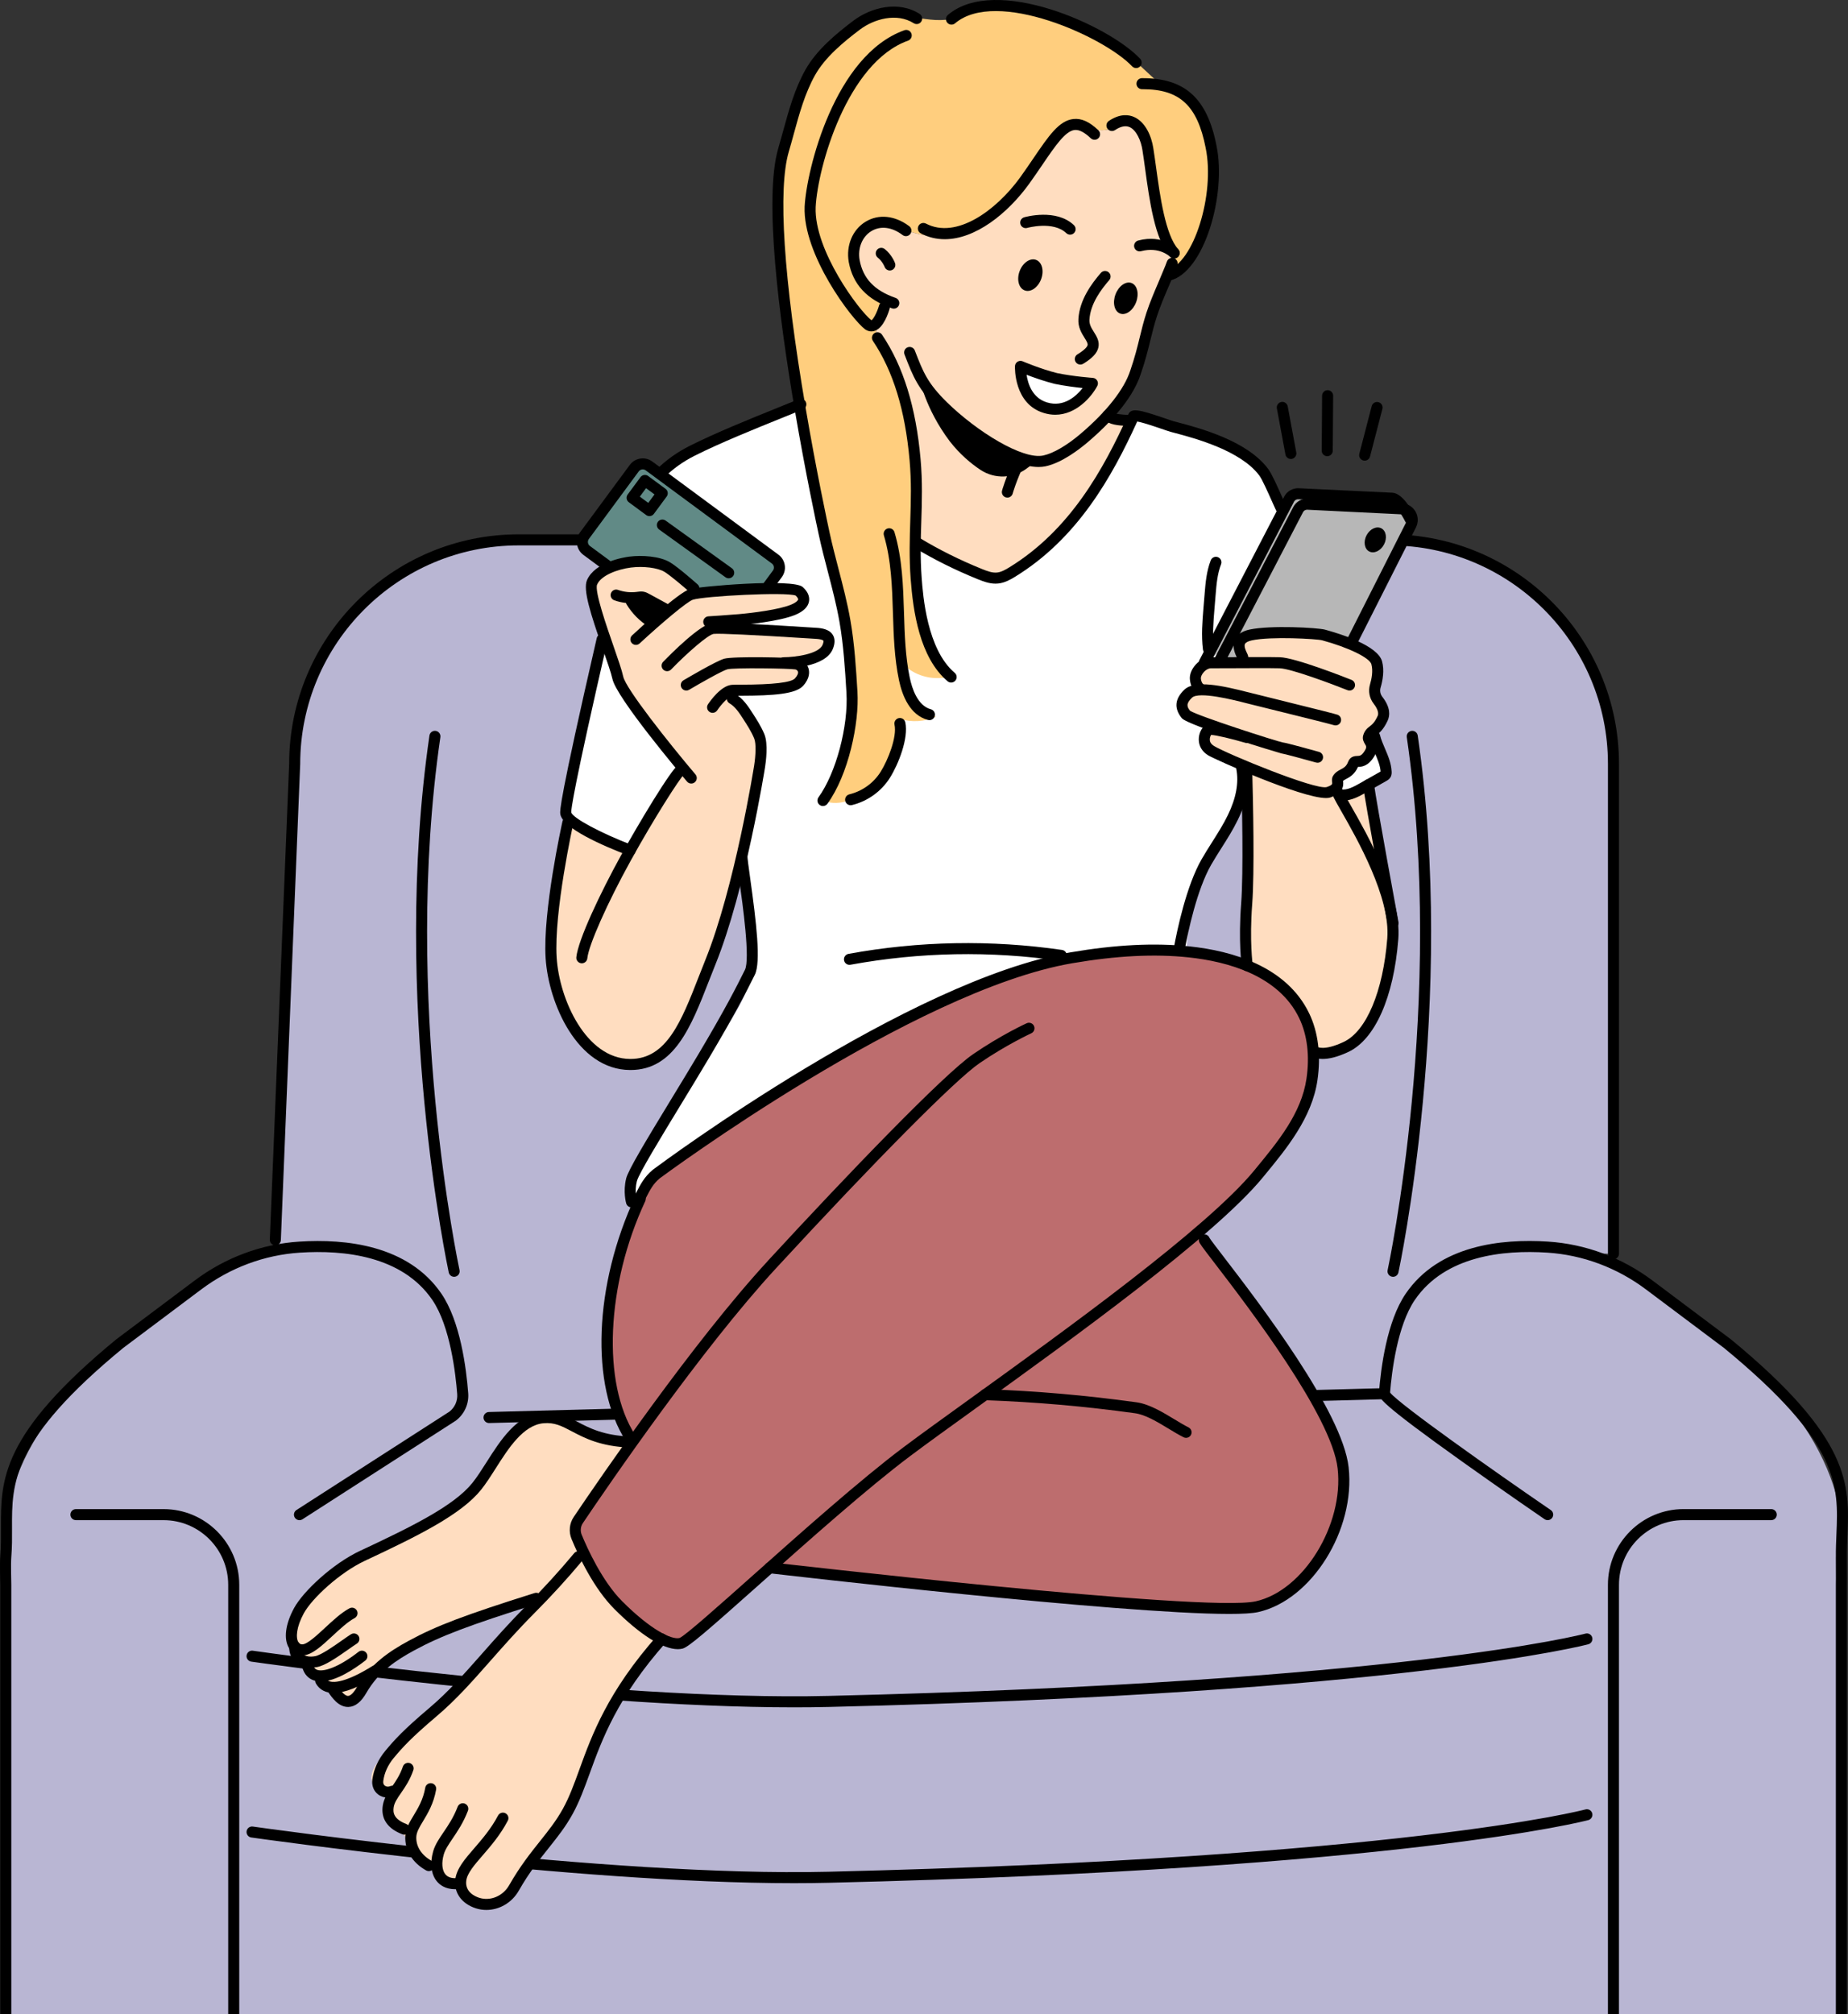 <?xml version="1.0" encoding="UTF-8"?>
<svg id="_レイヤー_2" data-name="レイヤー 2" xmlns="http://www.w3.org/2000/svg" viewBox="0 0 1547.8 1686.63">
  <rect x="0" y="0" width="1547.8" height="1686.63" fill="#333333" stroke="none"/>
  <defs>
    <style>
      .cls-1 {
        fill: #618a86;
      }

      .cls-2, .cls-3 {
        fill-rule: evenodd;
      }

      .cls-2, .cls-4 {
        fill: #fff;
      }

      .cls-5 {
        fill: #b7b7b7;
      }

      .cls-6 {
        fill: #b9b6d3;
      }

      .cls-7 {
        fill: #bd6d6e;
      }

      .cls-8 {
        fill: #ffce7e;
      }

      .cls-9 {
        fill: #ffddc0;
      }
    </style>
  </defs>
  <g id="_Layer_" data-name="&amp;lt;Layer&amp;gt;">
    <g>
      <g>
        <g>
          <path class="cls-6" d="M4.84,1327.06v359.56h1537.44v-383.02s18.36-84.85-95.46-178.47l-65.45-49.09c-1.84-1.38-3.71-2.7-5.6-4-.54-.37-1.08-.72-1.62-1.08-1.45-.97-2.91-1.91-4.39-2.83-.51-.32-1.03-.64-1.55-.96-4.05-2.46-8.19-4.73-12.42-6.82-.17-.08-.34-.16-.51-.25-2.03-.99-4.08-1.93-6.14-2.84-.21-.09-.41-.18-.62-.27-6.81-2.94-13.82-5.41-20.97-7.38h0l23.81.25v-410.25c0-103.57-83.96-187.52-187.53-187.52H434.33c-103.57,0-187.53,83.96-187.53,187.52l-16.2,398.62s-.09,3.09-.26,8.82c-23.33,4.68-45.41,14.59-64.59,28.98l-65.45,49.09C-13.52,1218.75,4.84,1303.6,4.84,1303.6v23.46ZM1156.11,1167.42c2.3-.91,3.51-1.07,3.46-.39l-3.46.39Z"/>
          <path d="M434.33,447.46h729.5c105.95,0,192.15,86.2,192.15,192.15v410.25c0,2.55-2.07,4.62-4.62,4.62s-4.62-2.07-4.62-4.62v-410.25c0-100.85-82.05-182.9-182.9-182.9H434.33c-100.85,0-182.9,82.05-182.9,183.09l-16.2,398.62c-.11,2.56-2.32,4.56-4.81,4.43-2.55-.11-4.54-2.26-4.43-4.81l16.2-398.44c0-105.95,86.2-192.15,192.15-192.15Z"/>
          <g>
            <g>
              <path d="M1410.1,1263.7h73.43c2.55,0,4.62,2.07,4.62,4.62s-2.07,4.62-4.62,4.62h-73.43c-29.84,0-54.12,24.28-54.12,54.12v359.56h-9.25v-359.56c0-34.94,28.43-63.37,63.37-63.37Z"/>
              <path d="M1178.27,617.27c-.37-2.53,1.38-4.87,3.91-5.24,2.52-.37,4.87,1.38,5.24,3.91,32.41,222.23-15.67,447.35-16.16,449.6-.47,2.16-2.39,3.64-4.51,3.64-.33,0-.66-.03-.99-.11-2.5-.54-4.08-3.01-3.54-5.5.49-2.23,48.2-225.77,16.04-446.3Z"/>
            </g>
            <g>
              <path d="M137.01,1272.94H63.58c-2.55,0-4.62-2.07-4.62-4.62s2.07-4.62,4.62-4.62h73.43c34.94,0,63.37,28.43,63.37,63.37v359.56h-9.25v-359.56c0-29.84-24.28-54.12-54.12-54.12Z"/>
              <g>
                <path d="M1537.65,1303.64c-.06-6.58.21-12.89.46-18.99,1.71-40.69,3.18-75.82-94.08-155.83l-65.46-49.09c-24.3-18.23-52.9-28.88-82.71-30.81-36.64-2.38-85.59,2.57-110.88,39.64-14.69,21.53-19.35,60.49-20.73,77.56,8.07,10.03,86.13,65.17,134.62,98.38,2.11,1.44,2.65,4.32,1.2,6.43-1.45,2.11-4.32,2.65-6.43,1.2-.34-.23-34.74-23.81-68.64-47.97-70.62-50.34-70.36-53.81-70.08-57.49,1.61-21.22,6.67-60.27,22.41-83.33,27.75-40.67,80.09-46.18,119.12-43.66,31.6,2.05,61.91,13.34,87.66,32.64l65.62,49.22c100.98,83.06,99.34,122.13,97.6,163.49-.25,5.99-.51,12.18-.45,18.52.16,17.86,0,23.41,0,23.5v359.56h-9.25v-359.69c0-.05.16-5.68,0-23.29Z"/>
                <path d="M.22,1303.23c.65-8.09.62-15.91.58-23.47-.2-40.35-.38-78.47,96.71-158.33l65.46-49.09c25.74-19.31,56.05-30.59,87.66-32.64,39.01-2.52,91.36,2.99,119.11,43.66,15.74,23.07,20.79,62.11,22.41,83.33.67,8.84-3.14,17.36-10.19,22.79-.1.08-.21.15-.32.23l-128.32,82.52c-2.15,1.38-5.01.76-6.39-1.39-1.38-2.15-.76-5.01,1.39-6.39l128.15-82.41c4.48-3.52,6.89-8.99,6.46-14.65-1.24-16.34-5.75-56.73-20.82-78.81-25.29-37.07-74.23-42.03-110.88-39.64-29.81,1.93-58.4,12.59-82.7,30.81l-65.29,48.96c-93.54,76.94-93.37,112.92-93.18,151.02.04,7.76.08,15.78-.61,24.26-.45,5.53,0,22.79.01,23.09v359.56H.21v-359.44c-.02-.73-.48-17.93.01-23.96Z"/>
                <path d="M364.93,612.02c2.53.37,4.27,2.71,3.91,5.24-32.16,220.53,15.56,444.07,16.04,446.3.54,2.5-1.04,4.96-3.53,5.5-.33.07-.66.11-.99.11-2.13,0-4.04-1.47-4.51-3.64-.49-2.25-48.57-227.37-16.16-449.6.37-2.53,2.72-4.28,5.24-3.91Z"/>
              </g>
            </g>
          </g>
          <path d="M211.77,1382.28c2.94.42,296.47,42.39,482.26,37.84,479.51-11.55,632.38-51.76,633.87-52.17,2.46-.67,5,.78,5.67,3.24.67,2.47-.78,5.01-3.24,5.68-1.49.41-155,40.9-636.07,52.49-9.48.23-19.22.33-29.21.33-186.49,0-451.79-37.87-454.59-38.27-2.53-.36-4.28-2.71-3.92-5.23.36-2.53,2.72-4.29,5.23-3.92Z"/>
          <path d="M211.77,1529.52c2.94.42,296.47,42.36,482.26,37.84,479.51-11.55,632.38-51.76,633.87-52.17,2.46-.67,5,.78,5.67,3.24.67,2.47-.78,5.01-3.24,5.68-1.49.41-155,40.9-636.07,52.49-9.48.23-19.22.34-29.21.34-186.49,0-451.79-37.87-454.59-38.27-2.53-.36-4.28-2.71-3.92-5.23.36-2.53,2.72-4.29,5.23-3.92Z"/>
          <path d="M409.47,1182.39l749.97-19.98c2.52-.17,4.68,1.94,4.75,4.5.07,2.55-1.95,4.68-4.5,4.74l-749.97,19.98s-.08,0-.13,0c-2.49,0-4.55-1.99-4.62-4.5-.07-2.55,1.94-4.68,4.5-4.74Z"/>
        </g>
        <path class="cls-4" d="M579.89,377.41c30.98-15.59,63.08-26.98,90.87-38.86,4.5,11.23,9.65,22.24,15.48,32.84,39.69,51.5,89.02,106.41,152.84,112.09,11.86-5.98,21.75-15.83,34.48-20.65,25.67-26.92,72.98-110.2,80.64-115.59,21.78,4.6,42.98,11.05,63.61,20.09,34.89,13.2,57.37,42.12,63.24,78.25,18.57,54.3,64.16,97.66,66.11,156.64,9.91,23.37,21.85,55.18-10.95,64.43-22.89,4.31-54.56,6.74-72.55-9.84-3.03-3.27-7.3-7.69-11.02-5.22-29.57,43.76-57.36,92.99-58.96,145.76-113.27-10.33-222.57,41.74-313.94,103.58,2.05-1.45,4.1-2.91,6.15-4.36-21.9,6.06-43.48,24.47-61.75,37.97-33.13,24.48-74.94,40.78-95.58,76.43-16.05-46.18,85.68-138.17,99.12-188.76,8.39-59.72-17.51-119.82-18.24-179.56-.59-32.39,8.08-63.65,13.63-95.14l5.65-9.75c.98-.34,1.64-.95,1.38-2.38l-1.38,2.38c-2.06.72-5.52.22-4.58,3.46-.34,2.1-.7,4.2-1.07,6.3l-95.23,164.47s-52.76-20.1-53.99-31.12c-1.22-11.02,39.16-182.92,39.16-182.92,8.4-40.16,13.69-93.92,66.88-120.54Z"/>
        <path class="cls-7" d="M530.01,1207.06c-7.45-8.73-7.7-21.36-10.62-32.46-18.57-70.61,1.24-131.95,21.1-172.45l-5.49,2.41c4.52-8.49,7.2-15.26,14.59-21.4,0,0,211.85-157.88,347.7-181.13,32.47-5.56,65.9-8.45,98.76-4.94,36.92,3.94,78.88,17.47,96.22,53.41,8,16.59,9.17,35.52,6.52,53.54-4.53,30.75-25.75,55.93-44.85,79.13-11.45,13.9-29.19,30.73-50.56,49.01,16.27,22.35,115.62,144.15,121.54,196.98,5.35,47.73-28.15,106.47-72.21,116.26-44.06,9.79-407.98-32.63-408-32.64-38.09,33.88-69.28,62-74.2,63.23-9.79,2.45-29.37-8.57-52.63-31.82-23.25-23.25-37.94-64.87-37.94-64.87,0,0,20.66-31.13,50.05-72.27Z"/>
        <path class="cls-9" d="M250.39,1348.76c7.57-13.87,31.86-35.96,53.29-45.99,41.5-19.42,79.03-37.53,95.59-58.12,14.97-18.6,29.36-54.96,55.42-57.46,23.5-2.26,29.74,18.72,73.34,20.38l-3.63,3.22c1.23.29,2.46.56,3.7.8-11.77,3.94-12.1,21.39-21.86,29.05-2.7,2.12-6.06,3.41-8.39,5.92-1.74,1.88-2.77,4.3-3.76,6.66-3.4,8.1-6.8,16.19-10.2,24.28-1.45,3.46-2.93,7.2-2.1,10.85.62,2.71,2.46,5.02,3.18,7.71.73,2.76.2,5.46-.96,8.03.13-.16.27-.32.41-.47l-.44.56c-.18.38-.33.78-.54,1.16,1.73-1.84,3.43-3.71,5.18-5.54-9.5,9.95,55.46,67.21,61.78,70.61,1.71.92-1.55,6.27-6.59,13.73l10.37-11.7c-4.6,5.21-8.81,10.26-12.75,15.2-5.81,8.49-13.09,18.94-18.16,28.74-7.72,14.92-16.06,29.51-24.85,43.82-9.1,22.14-14.01,40.59-22.87,56.63-13.41,24.25-31.07,36.67-49.75,72.73-13.8,11.47-42.26,4.27-39.86-15.25.09-.7.26-1.39.43-2.09-.17-.08-.35-.12-.52-.2-.74-.34-1.51-.62-2.32-.86l-.44,6.16c-9.9.72-15.29-4.42-16.76-11.96-.01,0-.02-.01-.03-.03-2.27-2.22-4.63-4.48-7.02-6.77l-.09,3.69c-8.07-4.53-13.02-11.05-14.56-18.33-4.54-4.89-8.76-9.99-12.25-15.35-5.01-3.32-8.15-8.12-7.28-15.2-1.09-3.54-1.82-7.19-2.01-10.97-.04-.75-.01-1.49,0-2.23-11.37-1.15-16.58-12.61-6.75-24.13,11.31-13.25,18.17-18.49,46.32-42.37,28.14-23.88,47.85-52.12,81.92-86.37,2.74-2.75,5.39-5.5,8.03-8.25.46-.51.92-1.02,1.38-1.54-.27.13-.52.29-.81.4-2.11.77-4.43.5-6.67.39-21.14-1.09-40.08,11.7-59.61,19.86-11.51,4.81-23.64,8.11-34.89,13.5-18.59,8.9-34.39,23.52-44.71,41.36-2,3.46-3.85,7.11-6.76,9.85-2.91,2.74-7.22,4.42-10.97,3.04-2.04-.75-3.49-2.19-4.56-3.98-2.77-2.37-4.97-5.7-6.39-7.76l2.77-1.23c-5.49.44-10.19-.92-12.79-5.54l2.21-.4c-.78-1.08-1.3-2.32-1.47-3.65-6.08.21-10.41-2.51-11.86-9.06l2.28-.37c-.06-.71-.04-1.42.09-2.12-7.7-.19-13.23-4.63-13.02-13.13-4.25-5.04-3.9-16.23,3.58-29.92Z"/>
        <g>
          <g>
            <path class="cls-8" d="M669.42,86.7c3.59-5.74,7.86-11.3,9.38-17.9.52-2.23.75-4.62,1.48-6.76l-1.65-1.41s-.37-.98-.88-2.7c6.22-7.7,14.07-14.18,22.04-19.83,9.54-6.76,18.37-14.62,28.58-20.41,5.44-3.08,10.9-4.71,17.17-4.95,6.87-.27,13.7.72,20.46,1.81,11.62,1.88,23.14,3.8,34.69.42,5.86-1.71,11.13-4.3,16.43-7.27,1.98-1.11,3.99-2.19,6.06-3.1.18.83.26,1.3.26,1.3,0,0,.37-1.12,2.04-2.22,2.89-1.03,5.9-1.61,9.08-1.35.71.06,1.16-.29,1.38-.77,7.68.18,19.99,2.71,39.68,10.81,10.48,4.59,27.98,14.09,42.98,21.25,15.01,7.16,26.77,12.58,26.77,12.58l26.17,24.19s10.41,1.18,21.53,5.97c9.91,8.28,14.79,22.43,17.39,34.75,3.97,18.8,4.48,38.49,1.06,57.39-2.16,11.94-5.62,23.78-10.82,34.77-2.47,5.22-5.35,10.27-8.77,14.94-3.67,5.01-8.21,9.27-12.44,13.79-1.01,1.08-1.99,2.18-2.98,3.26.67-1.57,1.35-3.14,2.03-4.72,4.75-11.84,5.35-11.09,5.35-11.09,0,0-8.68-27.06-13.66-44.1-3.93-14.17-6.58-46.07-6.58-46.07,0,0-4.38-16.28-8.45-22.92-4.75-6.71-13.35-3.54-22.02.31-13.79,6.72-26.46-2.93-30.69-2.02-18.24,3.48-30.75,29.57-30.75,29.57,0,0-26.53,34.84-38.59,44.5-11.23,8.37-21.63,15.46-39.12,18.33-17.49,2.87-33.25-3.68-33.25-3.68,0,0-36.8-21.25-44.86,14.27-1.28,5.35.31,15.83,4.98,23.22,7.62,11.83,20.36,20.8,20.36,20.8l-8.45,29.55c.73,1.21,1.46,2.42,2.17,3.63,3.18,5.43,6.34,10.87,9.39,16.38,3.2,5.8,6.32,11.65,9.09,17.67.24.53.49,1.08.73,1.62.27-.59.88-.96,1.48-1.02.62,2.12,1.2,4.18,1.75,6.15.69,2.45,1.29,4.93,1.89,7.4,2.65,15.88,4.85,31.83,5.73,47.92.58,10.65.36,21.24,1.56,31.85.59,5.18,1.25,10.36,1.52,15.56.22,4.39.18,8.79.35,13.17.24,6.03.54,12.15.29,18.21.2.12.41.25.62.38.82,20.73,2.49,41.34,6.81,61.62,3.48,16.37,9,32.95,20.41,45.19-2.62.53-5.28.76-7.94.73-10.7.96-21.77-2.4-29.97-9.37-.75,7.94,1.07,16.04,4.83,23.11,4.23,6.75,9.98,12.53,16.85,16.57-.27,0-.54-.01-.81,0,.45.23.88.48,1.34.68-.13,0-.25,0-.38,0,1.06.56,2.15,1.07,3.27,1.52-9.43,4.25-20.39,4.79-30.28,1.79,1.25,15.68-2.5,31.86-11.83,44.48-2.76,3.74-6.03,7.1-9.67,10.01-11.52,11.44-28.02,19.95-42.77,13.89.39-.52.78-1.06,1.17-1.58-.7-.27-1.4-.57-2.09-.91,5.66-5.52,10.13-11.86,13.62-18.74,9.55-29.48,11.62-61.19,9.29-92.5-3.27-32.06-9.9-63.68-17.29-95.21-5.63-22.67-11.64-45.28-16.59-68.1-2.5-11.52-4.69-23.1-6.64-34.72-9.25-50.07-13.55-100.92-17.55-151.69-3.23-41.04-5.56-85.29,16.25-120.2Z"/>
            <path class="cls-9" d="M768.5,441.54c-.17-4.39-.13-8.79-.35-13.17-.27-5.21-.93-10.39-1.52-15.56-1.2-10.61-.98-21.21-1.56-31.85-.88-16.08-3.08-32.04-5.73-47.92-.69-4.14-1.4-8.28-2.14-12.41-.16-.89-.82-1.21-1.5-1.14-.6.06-1.21.43-1.48,1.02-.25-.54-.49-1.08-.73-1.62-2.77-6.02-5.88-11.88-9.09-17.67-3.05-5.51-6.2-10.95-9.39-16.38-.71-1.21-1.44-2.42-2.17-3.63l8.45-29.55s-12.75-8.97-20.36-20.8c-4.68-7.39-6.27-17.87-4.98-23.22,8.06-35.52,44.86-14.27,44.86-14.27,0,0,15.76,6.55,33.25,3.68,17.49-2.87,27.89-9.96,39.12-18.33,12.06-9.66,38.59-44.5,38.59-44.5,0,0,12.51-26.09,30.75-29.57,4.22-.91,16.89,8.74,30.69,2.02,8.67-3.85,17.27-7.02,22.02-.31,4.07,6.63,8.45,22.92,8.45,22.92,0,0,2.65,31.89,6.58,46.07,4.98,17.04,13.66,44.1,13.66,44.1,0,0-.6-.75-5.35,11.09-.68,1.58-1.35,3.15-2.03,4.72-5.75,13.41-11.06,26-12.21,30.8-4.14,18.77-11.14,44.79-19.73,60.32-14.45,28.51-22.5,16.33-2.76,27.32-1.38,6.34-3.82,12.57-6.01,18.62-3.07,8.49-6.32,16.94-9.98,25.2-1.23,2.77-2.46,5.57-4.01,8.18-3.37,5.67-7.7,10.94-11.9,16.01-9.87,11.9-20.89,22.86-32.5,33.06-9.55,8.39-18.79,18.03-29.95,24.3-4.87,2.73-10.22,4.65-15.82,5.11-6.73.55-13.27-.88-19.59-3.12-14.85-5.25-28.85-12.57-42.31-20.7-.11-.07-.23-.14-.34-.21-.21-.13-.41-.26-.62-.38.25-6.07-.05-12.18-.29-18.21Z"/>
          </g>
          <path class="cls-9" d="M1047.39,744.43c.82-20.99.78-42-.14-62.99-.54-12.31-7.06-34.95.86-45.73,11.15-15.17,37.35-10.12,52.56-7.13,2.76.55,5.69,1.17,7.73,3.11,1.79,1.7,2.61,4.14,3.4,6.48,3.46,10.28,7.41,20.39,11.78,30.32,5.96-3.64,14.97-7.13,19.05-5.24,6.14,2.86,6.63,15.74,7.98,21.33,2.91,12.39,5.83,24.88,6.3,37.6.12,3.32.08,6.64.05,9.96,7.16,14.33,12.75,29.12,13.72,45.03,1.64,27.02-10.49,52.94-24.56,76.06-8.68,14.26-21.2,29.6-37.87,28.84-1.96-.09-3.99-.44-5.58-1.59-3.01-2.17-3.54-6.35-4.18-10.01-5.03-28.7-31.05-48.48-56.15-63.28-2.76-1.63,4.82-56.37,5.07-62.78Z"/>
          <path d="M850.09,383.13c1.07-2.32,3.82-3.34,6.13-2.26,2.32,1.07,3.33,3.82,2.26,6.13-7.81,16.95-10.24,26.13-10.27,26.22-.54,2.08-2.42,3.46-4.47,3.46-.38,0-.77-.05-1.16-.15-2.47-.64-3.96-3.16-3.32-5.63.1-.4,2.61-9.96,10.82-27.78Z"/>
          <path d="M725.01,185.64c10.93-6.64,24.59-5.22,36.54,3.8,2.04,1.54,2.44,4.44.9,6.48-1.54,2.04-4.44,2.44-6.48.9-8.94-6.76-18.48-7.95-26.16-3.28-7.68,4.67-11.54,14.18-9.84,24.18,2.84,15.5,12.42,25.59,30.15,31.74,2.41.83,3.69,3.47,2.85,5.88-.66,1.91-2.45,3.11-4.37,3.11-.5,0-1.01-.08-1.51-.26-20.92-7.25-32.77-19.95-36.23-38.87-2.34-13.82,3.21-27.04,14.15-33.69Z"/>
          <path d="M740.97,208.52c5.91,4.67,8.38,11.04,8.64,11.75.89,2.4-.34,5.05-2.74,5.94-.53.2-1.06.29-1.6.29-1.88,0-3.65-1.16-4.34-3.02-.02-.04-1.77-4.6-5.7-7.7-2-1.58-2.34-4.49-.76-6.49,1.58-2,4.49-2.34,6.49-.76Z"/>
          <path class="cls-3" d="M805.11,351.45c20.74,17.41,62.63,34.92,62.63,34.92l-7.5,5.71c-11.4,8.67-27.06,9.3-39.01,1.39-8.08-5.35-17.26-13.03-25.68-23.84-20.97-27.74-25.65-53.67-25.65-53.67,0,0,15.76,18.92,35.22,35.5Z"/>
          <path d="M760.22,290.84c2.37-.91,5.06.26,5.98,2.64l.34.88c6.6,17.05,10.23,26.44,26.57,42.48,25.04,24.53,63.44,48.32,80.71,44.59,8.53-1.83,20.09-8.61,31.74-18.61,21.43-18.33,36.01-36.9,41.06-52.37,3.87-11.22,5.99-19.86,8.03-28.22,1.65-6.75,3.21-13.13,5.57-20.36,2.82-8.59,6.22-16.54,9.5-24.23,1.63-3.83,3.27-7.66,4.93-11.78.84-1.82,1.8-4.41,2.72-6.91.89-2.39,3.56-3.62,5.94-2.73,2.39.89,3.62,3.55,2.73,5.94-.99,2.67-2.01,5.42-2.91,7.35-1.59,3.98-3.25,7.87-4.91,11.76-3.21,7.51-6.52,15.28-9.22,23.48-2.25,6.88-3.77,13.1-5.38,19.67-2.1,8.56-4.26,17.41-8.25,28.96-5.63,17.24-20.78,36.76-43.81,56.45-7.5,6.44-22.13,17.69-35.81,20.63-1.86.4-3.83.59-5.88.59-25.09,0-63.44-28.23-83.24-47.62-17.77-17.45-21.89-28.1-28.72-45.75l-.34-.88c-.92-2.38.26-5.06,2.64-5.98Z"/>
          <path d="M902.43,296.73c6.76-4.13,8.21-6.63,8.48-7.75.32-1.37-.75-3.19-2.54-6.05-2.49-3.98-5.59-8.94-5.14-15.87.98-16.17,11.21-29.75,18.82-38.57,1.67-1.93,4.59-2.14,6.52-.47,1.93,1.67,2.15,4.59.48,6.52-6.73,7.79-15.78,19.7-16.59,33.1-.26,3.98,1.69,7.09,3.75,10.39,2.31,3.69,4.92,7.87,3.7,13.07-1.1,4.67-5,8.84-12.65,13.51-.75.46-1.58.68-2.41.68-1.56,0-3.08-.79-3.95-2.21-1.33-2.18-.64-5.02,1.53-6.36Z"/>
          <path d="M857.83,181.95c1.09-.31,26.84-7.52,41.64,6.59,1.85,1.76,1.92,4.69.16,6.54-.91.95-2.13,1.43-3.35,1.43-1.15,0-2.29-.42-3.19-1.28-10.95-10.43-32.49-4.46-32.71-4.39-2.46.71-5.01-.71-5.72-3.16-.71-2.45.71-5.02,3.16-5.72Z"/>
          <path d="M953.32,201.41c20.77-5.46,32.86,6.67,33.37,7.19,1.77,1.82,1.73,4.71-.08,6.5-.9.89-2.07,1.33-3.25,1.33s-2.38-.45-3.28-1.35c-.36-.36-9.04-8.77-24.42-4.72-2.48.65-5-.83-5.65-3.3-.65-2.47.83-5,3.3-5.65Z"/>
          <g>
            <path class="cls-2" d="M884.49,316.97c14.78,3.01,30.46,4.06,30.46,4.06,0,0-14.77,27.9-39.35,20.37-21.94-6.55-20.9-34.6-20.9-34.6,0,0,15.08,6.48,29.79,10.17Z"/>
            <path d="M850.09,306.63c-.05,1.29-.89,31.71,24.19,39.2,3.31,1.01,6.5,1.47,9.55,1.47,17.48,0,30.34-14.89,35.21-24.11.73-1.38.71-3.05-.05-4.41-.76-1.37-2.17-2.26-3.73-2.36-.15-.01-15.56-1.07-29.85-3.98-13.98-3.51-28.74-9.82-28.88-9.89-1.4-.6-3.01-.47-4.29.34-1.29.81-2.09,2.21-2.15,3.74ZM914.93,321.03h.03-.03ZM859.81,313.83c5.88,2.25,14.73,5.4,23.55,7.62,8.62,1.76,17.37,2.86,23.42,3.49-5.37,6.81-15.78,16.33-29.82,12.04-12.23-3.65-16-15.46-17.15-23.15Z"/>
          </g>
          <path d="M775.53,187.23c25.33,13.27,58.67-10.75,78.9-38.66,4.04-5.63,7.6-10.87,11.05-15.93,12.99-19.08,21.57-31.69,33.57-32.98,6.73-.74,13.36,2.26,20.89,9.4,1.85,1.76,1.93,4.68.18,6.54-1.75,1.85-4.68,1.93-6.54.18-5.35-5.06-9.78-7.34-13.54-6.92-7.74.84-16.2,13.26-26.92,28.99-3.31,4.87-7.07,10.39-11.19,16.13-18.34,25.29-45.24,46.34-70.69,46.34-6.84,0-13.58-1.52-20.01-4.89-2.26-1.18-3.14-3.98-1.95-6.24,1.18-2.26,3.98-3.14,6.24-1.95Z"/>
          <path d="M757.45,25.32c2.4-.86,5.05.4,5.91,2.8.86,2.4-.4,5.05-2.8,5.91-51.04,18.22-75.72,105.95-77.4,139.41-1.41,36.14,36.45,86.89,46.72,94.74,1.74-.97,4.81-6.88,6.37-12.37.7-2.46,3.27-3.89,5.71-3.18,2.45.7,3.88,3.25,3.19,5.7-1.04,3.67-4.98,15.87-12.21,18.6-1.01.38-2.05.57-3.1.57-1.71,0-3.42-.52-4.99-1.53-.09-.06-.17-.12-.26-.18-11.37-8.5-52.23-62.65-50.66-102.76,1.55-30.77,25.13-126.86,83.54-147.71Z"/>
          <path d="M954.94,49.21c1.75,1.86,1.67,4.78-.19,6.53-.89.84-2.03,1.26-3.17,1.26-1.23,0-2.46-.49-3.37-1.45-23.24-24.65-113.66-65.46-148.29-36.01-1.94,1.65-4.86,1.42-6.52-.53-1.65-1.94-1.42-4.86.53-6.52,39.78-33.84,134.66,8.76,161.01,36.71Z"/>
          <path d="M956.45,65.47c35.81-.19,54.61,16.63,62.4,56.37,8.58,41.07-10.27,106.55-39.26,113.19-.35.08-.69.12-1.04.12-2.11,0-4.01-1.45-4.5-3.59-.57-2.49.98-4.97,3.47-5.54,22.01-5.04,40.41-63.36,32.26-102.34-6.9-35.18-21.66-48.97-52.55-48.97-.25,0-.49-.01-.75,0-2.54,0-4.61-2.05-4.62-4.59-.02-2.55,2.04-4.64,4.59-4.66Z"/>
          <path d="M928.75,101.24c9.4-6.27,16.67-5.24,21.11-3.27,9.66,4.28,14.66,16.37,16.11,26.2.76,4.7,1.5,10.11,2.3,15.9,3.27,23.86,7.74,56.54,18.56,68.69,1.7,1.91,1.53,4.83-.37,6.53-.88.79-1.98,1.17-3.08,1.17-1.27,0-2.54-.52-3.45-1.55-12.7-14.25-17.2-47.15-20.82-73.58-.78-5.71-1.51-11.04-2.27-15.74-1.1-7.42-4.92-16.59-10.73-19.16-3.37-1.5-7.48-.65-12.22,2.51-2.12,1.42-4.99.84-6.41-1.28-1.42-2.12-.84-5,1.28-6.41Z"/>
        </g>
        <path d="M1145.6,652.53c2.52-.33,4.85,1.45,5.19,3.98,2.03,15.42,20.32,114.59,20.5,115.59.46,2.51-1.2,4.92-3.71,5.38-.28.05-.57.08-.84.08-2.19,0-4.13-1.56-4.54-3.78-.76-4.09-18.52-100.41-20.58-116.07-.33-2.53,1.45-4.85,3.98-5.19Z"/>
        <path d="M1039.59,646.26c-.03-1.11-.04-1.73-.04-1.81,0-2.54,2.05-4.59,4.59-4.61h.04c2.52,0,4.58,2.04,4.62,4.56l.04,1.61c.67,24.53,1.99,84.47-.06,111.1-2.37,30.85.41,50.73.43,50.92.36,2.53-1.39,4.87-3.92,5.24-.22.03-.45.05-.67.05-2.26,0-4.24-1.66-4.57-3.96-.12-.84-2.96-20.99-.5-52.96,2.01-26.19.69-85.75.03-110.14Z"/>
        <path d="M524.43,986.93c-2.71,10.87-.08,20.35.04,20.75.58,2.03,2.43,3.35,4.44,3.35.42,0,.85-.06,1.27-.18,2.45-.7,3.88-3.26,3.17-5.72-.02-.06-2.06-7.58.04-15.97,1.56-6.23,20.48-37.28,37.17-64.68,7.6-12.47,15.44-25.36,22.29-36.89,23.36-39.34,31.84-56.31,39.32-71.28,5.34-10.68,1.23-44.3-3.84-80.76-1.18-8.49-2.4-17.27-2.35-19.16.38-2.38-1.14-4.67-3.52-5.23-2.46-.59-4.97.97-5.55,3.46-.47,2.03-.02,5.75,2.26,22.2,3,21.54,9.23,66.35,4.73,75.35-7.41,14.83-15.81,31.63-39,70.69-6.82,11.49-14.66,24.35-22.24,36.79-22.61,37.12-36.47,60.16-38.24,67.25ZM625.93,716.73c.01-.06.03-.14.05-.23-.01.09-.03.17-.05.23Z"/>
        <path d="M1006.49,719.38c2.78-4.83,5.8-9.59,8.71-14.19,4.61-7.28,9.38-14.8,13.16-22.56,6.97-14.3,9.37-27.34,7.11-38.74-.5-2.51,1.13-4.94,3.64-5.43,2.51-.49,4.94,1.13,5.43,3.64,2.66,13.43.01,28.43-7.87,44.59-4.01,8.22-8.91,15.96-13.66,23.45-2.86,4.52-5.82,9.19-8.51,13.85-12.09,20.99-19.57,56.8-22.22,71.22-.41,2.23-2.35,3.79-4.54,3.79-.28,0-.56-.02-.84-.08-2.51-.46-4.17-2.88-3.71-5.38,2.74-14.89,10.49-51.93,23.3-74.16Z"/>
        <path d="M1103.33,876.76l-6.5,6.57c.85.84,4.02,3.42,10.89,3.42,5.04,0,12.07-1.39,21.63-5.89,22.34-10.51,37.97-45.8,41.8-94.39,2.93-37.08-25.96-87.66-39.84-111.97-2.8-4.9-5.69-9.96-6.25-11.45-.33-2.23-2.25-3.94-4.57-3.94-2.55,0-4.62,2.07-4.62,4.62,0,2.29,1.29,4.64,7.41,15.35,13.42,23.5,41.35,72.41,38.65,106.65-3.52,44.56-17.51,77.8-36.52,86.75-16.75,7.88-22.27,4.08-22.32,4.05.17.12.24.21.24.21ZM1125.13,663.75h0s0,0,0,0Z"/>
        <path d="M643.01,1055.91c66.95-72.63,147.33-156.28,172.13-173.25,23.31-15.95,43.88-25.42,44.75-25.81,2.33-1.07,5.07-.04,6.13,2.28,1.06,2.32.04,5.07-2.28,6.13-.21.09-20.75,9.56-43.37,25.04-19.9,13.62-86.85,81.09-170.55,171.88-61.91,67.15-139.36,180.16-161.62,213.2-1.95,2.9-2.32,6.56-1,9.79,4.59,11.14,17.08,38.87,33.98,55.77,23.57,23.57,41.21,32.39,48.01,30.67,4.72-1.93,33.58-27.64,61.49-52.49,40.14-35.75,90.09-80.23,125.9-107.11,14.24-10.69,33.71-24.71,56.25-40.96,78.74-56.73,197.73-142.46,237.56-190.82l1.27-1.55c18.84-22.87,38.33-46.52,42.57-75.32,2.82-19.14.7-36.72-6.11-50.85-17.21-35.68-59.83-47.33-92.54-50.82-28.54-3.04-60.43-1.44-97.49,4.9-133.19,22.8-343.61,178.71-345.53,180.13-5.49,4.56-8.09,9.62-11.39,16.03-.66,1.29-1.34,2.62-2.07,3.99-1.2,2.26-4,3.1-6.25,1.91-2.25-1.2-3.11-4-1.91-6.25.71-1.33,1.37-2.62,2.01-3.87,3.48-6.76,6.76-13.14,13.9-19.06,8.69-6.47,214.3-158.8,349.69-181.98,37.91-6.48,70.63-8.11,100.04-4.98,35.05,3.74,80.83,16.49,99.89,55.99,7.62,15.8,10.02,35.24,6.93,56.22-4.61,31.34-25.84,57.11-44.58,79.85l-1.27,1.54c-40.59,49.29-160.16,135.44-239.29,192.44-22.5,16.21-41.94,30.22-56.1,40.85-35.5,26.65-85.29,70.99-125.3,106.62-44.18,39.34-60.09,53.22-65.18,54.49-1.24.31-2.58.47-3.99.47-12.47,0-31.44-11.92-53.02-33.5-17.43-17.42-30.03-44.31-35.99-58.79-2.51-6.1-1.81-13.01,1.88-18.47,22.36-33.18,100.14-146.67,162.49-214.3Z"/>
        <path d="M538.18,999.73c2.32,1.08,3.32,3.83,2.24,6.14-32.74,70.22-36.31,152.52-8.5,195.68,1.38,2.15.76,5.01-1.38,6.39-.77.5-1.64.74-2.5.74-1.52,0-3.01-.75-3.89-2.12-29.89-46.39-26.65-130.53,7.89-204.6,1.07-2.32,3.82-3.32,6.14-2.24Z"/>
        <path d="M640.14,1312.25c-.3,2.54,1.52,4.83,4.06,5.13,13.29,1.55,293.61,34.09,385.36,34.09,11.08,0,19.4-.48,24.18-1.54,44.83-9.96,81.67-68.91,75.8-121.29-5.24-46.73-74.84-137.39-104.57-176.1-5.68-7.4-11.05-14.39-11.99-16.01-.84-2.12-3.14-3.35-5.42-2.78-2.48.62-3.98,3.13-3.36,5.61.44,1.78,1.57,3.36,13.44,18.82,26.74,34.83,97.77,127.33,102.71,171.5,5.3,47.27-28.69,102.37-68.61,111.24-42.81,9.49-402.83-32.29-406.46-32.72-2.58-.29-4.83,1.52-5.13,4.06ZM1013.16,1037.11s0,0,0,0c0,0,0,0,0,0Z"/>
        <path d="M763.81,451.94c-1.33,2.18-.63,5.03,1.55,6.35,16.47,10.01,34.5,19,53.59,26.73,4.85,1.96,9.65,3.71,14.8,3.71.78,0,1.57-.04,2.37-.12,5.41-.58,10.06-3.2,13.99-5.6,52.28-32.02,81.15-83.47,102.37-130.04,4.58.74,15.37,4.42,20.33,6.12,3.34,1.14,5.98,2.04,7.66,2.52l3.54.95c16.52,4.39,55.21,14.67,70.81,35.74,2.28,3.08,6.94,13.5,10.34,21.1,2.07,4.64,3.87,8.64,5.09,11,1.17,2.27,3.96,3.16,6.23,1.98,2.27-1.17,3.15-3.96,1.98-6.23-1.1-2.13-2.93-6.21-4.86-10.53-3.97-8.87-8.47-18.93-11.35-22.82-17.52-23.67-56.92-34.14-75.86-39.17l-3.45-.92c-1.4-.39-4.06-1.3-7.14-2.36-21.36-7.3-28.47-9.16-30.83-3.19-20.64,45.66-48.71,96.75-99.69,127.97-3.21,1.97-6.64,3.92-10.15,4.29-3.95.43-8.09-1.09-12.72-2.96-18.63-7.54-36.21-16.31-52.25-26.06-2.18-1.32-5.02-.64-6.35,1.55ZM953.34,351.06c.05-.1.1-.2.14-.31-.04.11-.09.21-.14.31Z"/>
        <path d="M655.94,109.62c4.75-17.34,9.66-35.27,18.68-51.27,9.28-16.47,25.48-29.97,40.11-41,14.66-11.05,37.51-17.1,55.5-5.72,2.16,1.37,2.8,4.22,1.44,6.38-1.37,2.16-4.22,2.8-6.38,1.43-14.19-8.98-33.27-3.55-45,5.29-13.87,10.45-29.18,23.16-37.62,38.15-8.45,15.01-13.21,32.38-17.81,49.17-1.35,4.95-2.71,9.89-4.15,14.77-9.35,31.65-4.48,106.01,14.09,215.03,8.98,52.75,18.28,96.12,20.05,104.28,2.19,10.07,4.84,20.26,7.41,30.12,3.66,14.03,7.44,28.54,9.99,43.15,3.47,19.86,4.71,40.22,5.91,59.91,1.6,26.24-7.56,69.54-25.16,93.75-.9,1.24-2.31,1.91-3.74,1.91-.94,0-1.89-.29-2.71-.88-2.06-1.5-2.52-4.39-1.02-6.46,14.63-20.14,25.14-59.5,23.41-87.76-1.19-19.44-2.41-39.53-5.79-58.89-2.49-14.24-6.22-28.56-9.83-42.41-2.59-9.95-5.28-20.23-7.5-30.49-1.78-8.19-11.11-51.74-20.13-104.69-13.11-76.99-26.15-177.51-13.84-219.2,1.42-4.83,2.76-9.71,4.1-14.6Z"/>
        <path d="M732.33,279.01c2.11-1.43,4.99-.86,6.41,1.25,17.86,26.54,28.42,60.66,32.3,104.31,1.66,18.76,1.13,35.47.61,51.64-.48,15.02-.98,30.55.3,47.72,1.11,14.8,4.47,59.83,27.67,79.49,1.95,1.65,2.19,4.57.54,6.51-.91,1.08-2.22,1.63-3.53,1.63-1.05,0-2.12-.36-2.99-1.1-23.44-19.87-28.87-58.51-30.91-85.85-1.32-17.66-.81-33.44-.32-48.7.54-16.62,1.04-32.32-.58-50.52-3.73-42.06-13.79-74.76-30.75-99.97-1.43-2.12-.86-4.99,1.26-6.42Z"/>
        <path d="M743.42,442.54c2.45-.72,5.02.66,5.75,3.11,6.56,22.01,7.28,45.14,7.97,67.5.56,18.11,1.14,36.83,4.87,54.56,1.8,8.53,6.47,23.28,17.6,26.21,2.47.65,3.95,3.18,3.29,5.65-.55,2.08-2.42,3.45-4.47,3.45-.39,0-.78-.05-1.18-.15-15.13-3.98-21.56-20.28-24.29-33.25-3.9-18.52-4.49-37.66-5.07-56.17-.68-21.78-1.38-44.29-7.59-65.15-.73-2.45.66-5.02,3.11-5.75Z"/>
        <path d="M711.37,665.16c10.75-2.58,20.29-9.44,26.17-18.8,6.31-10.05,13.88-29.38,11.67-39.52-.54-2.5,1.04-4.96,3.54-5.5,2.49-.53,4.96,1.04,5.5,3.54,2.88,13.26-5.79,35.12-12.88,46.4-7.15,11.4-18.76,19.73-31.84,22.88-.36.09-.73.13-1.08.13-2.09,0-3.98-1.43-4.49-3.54-.6-2.48.93-4.98,3.41-5.58Z"/>
        <path d="M577.81,373.28c21.65-10.89,50.44-22.52,73.57-31.85,6.31-2.54,12.25-4.95,17.62-7.15,2.37-.97,5.06.16,6.03,2.52.97,2.36-.15,5.06-2.52,6.03-5.38,2.21-11.35,4.62-17.67,7.18-22.97,9.27-51.57,20.82-72.88,31.54-9.92,4.96-18.65,11.23-25.96,18.63-.9.91-2.09,1.37-3.29,1.37s-2.35-.44-3.25-1.33c-1.81-1.8-1.83-4.72-.04-6.54,8.02-8.12,17.58-14.98,28.39-20.39Z"/>
        <g>
          <path class="cls-1" d="M531.22,392.05c2.9-3.93,8.43-4.76,12.36-1.86l105.63,77.98c3.93,2.9,4.76,8.43,1.86,12.36l-41.72,56.52c-2.9,3.93-8.43,4.76-12.36,1.86l-105.63-77.98c-3.93-2.9-4.76-8.43-1.86-12.36l41.72-56.52Z"/>
          <path d="M485.78,445.82c-2.13,2.89-3.02,6.45-2.48,10,.54,3.56,2.43,6.69,5.32,8.83l105.63,77.98c2.4,1.77,5.2,2.63,7.98,2.63,4.13,0,8.21-1.89,10.85-5.46l41.72-56.52c2.13-2.89,3.02-6.44,2.48-10-.54-3.56-2.43-6.69-5.32-8.83l-105.63-77.98c-2.89-2.14-6.43-3.02-10-2.48-3.55.54-6.69,2.42-8.83,5.32l-41.72,56.52ZM492.44,454.44c-.17-1.11.11-2.23.78-3.13l41.72-56.52c.67-.91,1.65-1.5,2.76-1.67.21-.03.42-.05.64-.05.89,0,1.76.28,2.5.83l105.63,77.98c.91.67,1.5,1.65,1.66,2.76.17,1.11-.11,2.23-.78,3.13l-41.72,56.52c-1.38,1.87-4.02,2.27-5.9.89l-105.63-77.98c-.91-.67-1.5-1.65-1.67-2.76Z"/>
        </g>
        <path class="cls-9" d="M477.26,687.61c6.09,4.14,12.56,7.72,19.17,10.94,9.17,4.47,18.66,8.32,28.38,11.41.88.28,1.51-.43,1.99-1.13,18.85-27.41,28.8-45.27,45.48-66.29.58-.73.62-1.57,0-2.29-5.86-6.83-12.15-13.63-16.27-21.7-.9-1.77-3.43-.37-2.87,1.37-16.05-20.24-33.96-44.2-35.7-52.41-3.22-15.15-26.16-69.3-21.57-79.86,4.59-10.56,21.23-15.6,31.96-16.98,10.73-1.38,24.04,0,30.92,4.13,6.88,4.13,22.49,18.04,22.49,18.04l-.06,4.4c15.19-2.81,82.78-7,88.07-2.25,5.62,5.05,6.08,11.02-4.94,15.61-11.01,4.59-34.42,7.34-44.98,8.26-10.56.92-25.7,1.84-25.7,1.84,0,0,82.15,9.18,89.95,9.64,7.8.46,13.23,2.79,9.64,11.41-5.51,13.23-36.72,13.23-36.72,13.23l-7.67.19c9.1.2,16.55.53,18.22.87,4.59.92,9.64,6.88,2.18,15.14-7.46,8.26-48.54,6.43-55.88,6.89-2.89.18-6.05,2.42-8.83,5.07l8.83,1.84c5.64,3.29,9.38,8.97,12.92,14.45,3.57,5.53,7.16,11.09,9.67,17.17,2.51,6.08,1.29,18.56.27,25.06,0,0-15.91,101.47-41.21,164.05-17.29,42.77-29.37,85.93-67.31,85.67-39.33-.27-63.64-50.18-66.09-89.34-2.45-39.16,14.01-113.17,14.01-113.17l1.65-1.25Z"/>
        <g>
          <path d="M476.61,684.35c2.49.55,4.06,3.02,3.51,5.52-.16.73-16.28,73.82-13.9,111.88,2.22,35.48,24.82,84.76,61.51,85.01h.3c30.32,0,42.71-31.75,57.05-68.49,1.85-4.73,3.71-9.51,5.64-14.29,24.8-61.36,40.77-162.03,40.93-163.04,1.28-8.15,1.79-18.29.02-22.58-2.35-5.71-5.87-11.16-9.28-16.43-3.08-4.76-6.56-10.16-11.37-12.96-2.21-1.29-2.95-4.12-1.66-6.32,1.29-2.21,4.13-2.94,6.32-1.66,6.71,3.91,11.01,10.58,14.47,15.93,3.63,5.62,7.39,11.43,10.06,17.92,3.29,7.98,1.26,23.1.56,27.54-.16,1.02-16.29,102.72-41.49,165.07-1.92,4.74-3.77,9.49-5.6,14.18-14.93,38.24-29.03,74.38-65.64,74.38h-.38c-44.24-.3-68.33-56.08-70.67-93.68-2.46-39.36,13.43-111.41,14.1-114.46.55-2.49,3.02-4.07,5.51-3.51Z"/>
          <path d="M572.46,569.66c2.78-1.65,27.33-16.12,34.13-18.07,7.58-2.16,56.48-1.07,61.38-.09,4.21.84,7.79,3.97,9.11,7.97.9,2.71,1.52,8.24-4.41,14.81-6.18,6.85-24.48,8.26-52,8.31-3.1,0-5.78.01-7.02.09-3.01.19-9.13,6.45-12.96,12.18-.89,1.33-2.36,2.06-3.85,2.06-.88,0-1.77-.25-2.56-.78-2.12-1.42-2.7-4.28-1.28-6.41,1.74-2.62,10.9-15.71,20.08-16.28,1.53-.1,4.06-.1,7.58-.11,26.86-.05,42.06-1.82,45.16-5.26,2.04-2.26,2.94-4.34,2.49-5.71-.32-.97-1.32-1.64-2.14-1.8-4.57-.86-51.76-1.6-57.03-.09-4.26,1.22-21.86,11.15-31.96,17.13-2.19,1.3-5.03.58-6.34-1.62-1.3-2.2-.58-5.03,1.62-6.33Z"/>
          <path d="M577.56,493.34c6.93-2.19,86.49-9.22,94.77-1.78,5.24,4.71,5.76,9.12,5.27,11.99-.79,4.66-4.67,8.46-11.52,11.32-13.19,5.49-40.93,8.13-46.36,8.6-10.5.91-25.67,1.84-25.82,1.85-2.62.19-4.74-1.79-4.89-4.33-.16-2.55,1.79-4.74,4.33-4.89.15,0,15.21-.93,25.58-1.83,11.54-1,33.71-3.8,43.6-7.92,4.44-1.85,5.84-3.59,5.97-4.33.09-.56-.4-1.74-2.06-3.31-8.15-3.16-76.37.4-86.08,3.47-4.83,1.53-26.48,19.82-44.62,36.62-.89.82-2.02,1.23-3.14,1.23-1.24,0-2.48-.5-3.39-1.48-1.73-1.87-1.62-4.8.25-6.53,6.42-5.94,38.89-35.73,48.11-38.65Z"/>
          <path d="M596.84,521.6c7.41-.74,47.29,1.62,81.21,3.76l5.8.36c4.44.26,10.69,1.16,13.64,5.88,1.98,3.16,1.97,7.17,0,11.93-6.5,15.62-37.47,16.07-40.98,16.07-2.55,0-4.62-2.07-4.62-4.62,0-2.55,2.07-4.62,4.62-4.63,9.18-.01,29.19-2.56,32.45-10.38.94-2.25.82-3.29.7-3.47,0-.01-.83-1.23-6.34-1.55l-5.85-.36c-47.83-3.02-74.65-4.29-79.71-3.78-4.48.45-22.07,15.78-35.69,29.83-.91.93-2.11,1.4-3.32,1.4s-2.32-.43-3.22-1.3c-1.83-1.78-1.88-4.7-.1-6.54,7.17-7.39,31.33-31.58,41.41-32.59Z"/>
          <path d="M527.24,466.09c10.3-1.32,25.3-.4,33.89,4.75,7.18,4.31,22.54,17.97,23.19,18.55,1.9,1.7,2.07,4.62.38,6.53-1.7,1.9-4.62,2.07-6.53.37-4.25-3.79-16.45-14.32-21.79-17.53-5.56-3.33-17.59-4.84-27.95-3.51-11.28,1.45-24.95,6.52-28.31,14.24-2.35,5.39,8.08,35.36,13.68,51.46,3.78,10.88,7.05,20.27,8.18,25.59,2.16,10.2,38.27,55.69,60.51,81.96,1.65,1.95,1.41,4.87-.54,6.52-.87.74-1.93,1.1-2.99,1.1-1.31,0-2.62-.56-3.53-1.64-6.04-7.14-59.14-70.19-62.51-86.02-1.01-4.75-4.34-14.33-7.86-24.47-10.39-29.89-16.94-50.09-13.42-58.19,6.64-15.27,30.83-19.11,35.61-19.72Z"/>
        </g>
        <path d="M517.59,493.96c5.05,1.8,10.54,2.38,15.83,1.68l.51-.07c1.43-.2,3.21-.44,5.17-.08,1.92.36,3.47,1.2,4.72,1.88l15.86,8.65c2.24,1.22,3.07,4.03,1.84,6.27-.84,1.54-2.42,2.41-4.06,2.41-.75,0-1.51-.18-2.21-.57l-15.85-8.65c-.74-.4-1.5-.82-1.97-.9-.48-.09-1.36.03-2.22.15l-.56.08c-6.76.89-13.72.15-20.15-2.14-2.41-.86-3.66-3.5-2.8-5.91.86-2.4,3.51-3.66,5.91-2.8Z"/>
        <path d="M526.41,499.83c2.19-1.32,5.03-.64,6.35,1.55,3.81,6.27,9.11,11.62,15.34,15.5,2.17,1.35,2.83,4.2,1.48,6.37-.88,1.41-2.38,2.18-3.93,2.18-.83,0-1.68-.22-2.44-.7-7.45-4.64-13.8-11.05-18.36-18.55-1.32-2.18-.63-5.03,1.55-6.35Z"/>
        <g>
          <path class="cls-5" d="M1087.56,413.47l78.34,3.74c6.66.32,15.28,17.6,15.28,17.6l-172.5,120.04,71.08-137.01c1.5-2.82,4.55-4.53,7.8-4.37Z"/>
          <path class="cls-5" d="M1095.12,422.22l78.88,3.86c6.71.33,10.86,7.46,7.83,13.45l-88.03,174.11-92.65-21.35,86.12-165.56c1.51-2.91,4.58-4.67,7.85-4.51Z"/>
          <path d="M997.05,590.16c-.66,1.27-.7,2.77-.1,4.07.6,1.3,1.76,2.25,3.16,2.57l92.65,21.35c.35.08.7.12,1.04.12,1.71,0,3.33-.96,4.12-2.54l88.03-174.11c2.13-4.22,1.99-9.18-.39-13.26-2.38-4.09-6.62-6.66-11.34-6.9l-78.88-3.86c-5.09-.25-9.84,2.5-12.18,6.99l-86.12,165.57ZM1008.01,589.13l83.36-160.27c.65-1.25,1.95-2.03,3.34-2.03.06,0,.12,0,.18,0l78.88,3.86c1.6.08,2.99.92,3.8,2.31.81,1.39.85,3.01.13,4.44l-86.4,170.88-83.3-19.19Z"/>
          <path d="M1075.68,415.66c2.33-4.38,7.11-7.03,12.1-6.81l78.34,3.74c8.46.41,16.24,14.23,19.19,20.15,1.14,2.28.21,5.06-2.07,6.2-2.29,1.14-5.06.21-6.2-2.07-3.66-7.32-9.2-14.63-11.36-15.04l-78.34-3.74c-1.46-.04-2.84.69-3.47,1.88l-71.08,137.01c-.82,1.59-2.43,2.5-4.11,2.5-.71,0-1.44-.17-2.12-.52-2.27-1.18-3.15-3.97-1.97-6.23l71.1-137.05Z"/>
          <path d="M1156.97,442.42c4.03,2.13,5.02,8.19,2.2,13.53-2.82,5.34-8.38,7.94-12.41,5.81-4.03-2.13-5.02-8.19-2.2-13.53,2.82-5.34,8.38-7.94,12.41-5.81Z"/>
        </g>
        <path class="cls-9" d="M1004.4,575.98s.08.07.08.07c0,0-.03-.03-.08-.07-.39-.32-2.8-2.49-3.22-7.55-.46-5.51,5.97-13.52,13.15-13.45,3.59.03,14.87-.05,26.8-.09l-.22-4.35c.19-1.38-10.36-15.15,6.62-18.82,16.98-3.67,55.99-1.38,61.04,0,5.05,1.38,41.31,11.65,44.52,23.27,1.82,6.59.39,14.17-1.18,19.49-1.21,4.1-.38,8.51,2.25,11.88,3.15,4.04,6.31,9.87,3.92,15.08-5.49,11.99-10.04,9.22-11.88,15.64-1.01,3.53,5.75,5.64.92,13.77-6.43,10.81-11.93,4.13-13.62,8.59-3.52,9.3-10.24,7.94-13.05,12.7-1.29,2.19,3.73,7.32-7.75,11.3-11.47,3.98-89.83-29.66-98.37-34.88-9.02-5.51-5.35-15.37-2.14-17.44,3.21-2.07,32.09,6.42,32.09,6.42v-.3c-22.17-7.2-48.99-16.47-50.9-18.85-3.21-4-6.42-9.76,1.84-17.57,6.53-6.17,8.77-5.14,9.19-4.84Z"/>
        <g>
          <path d="M1004.03,619.36c.07,5.41,2.86,10.07,7.88,13.14,5.39,3.29,77.66,35.77,98.74,35.77,1.43,0,2.63-.15,3.55-.47,10.57-3.66,11.29-9.35,10.7-13.91.51-.46,1.3-.89,2.48-1.52,2.9-1.54,7.2-3.82,9.97-10.16,3.07-.09,8.62-.4,13.74-9.01,4.49-7.56,1.64-12.32.11-14.88-.12-.21-.25-.4-.36-.59.35-.89.81-1.25,2.07-2.21,2.32-1.78,5.84-4.46,9.36-12.16,1.86-4.06,2.58-10.79-4.48-19.85-1.7-2.18-2.25-5.07-1.46-7.72,1.72-5.81,3.33-14.36,1.2-22.04-3.64-13.16-34.61-22.91-47.76-26.49-6.11-1.66-45.53-3.88-63.23-.06-6.07,1.31-10.14,4-12.1,7.99-2.96,6.04.12,12.49,1.6,15.59.13.27.24.5.33.69.38,1.86,1.9,3.37,3.89,3.64,2.53.35,4.86-1.41,5.21-3.94.22-1.61-.36-2.83-1.09-4.37-.86-1.79-2.63-5.52-1.64-7.54.63-1.28,2.67-2.36,5.75-3.02,16.06-3.47,54.46-1.25,58.85-.06,22.04,6,39.78,14.62,41.28,20.04,1.54,5.57.22,12.29-1.16,16.95-1.63,5.51-.5,11.51,3.04,16.04,1.9,2.44,4.87,7.03,3.37,10.32-2.57,5.6-4.7,7.23-6.57,8.67-1.92,1.47-4.31,3.3-5.55,7.63-.92,3.2.55,5.65,1.52,7.27,1.09,1.83,1.55,2.59-.13,5.41-2.61,4.39-4.2,4.43-6.21,4.5-1.8.05-6,.18-7.75,4.82-1.5,3.96-3.54,5.04-6.12,6.41-2.14,1.14-4.81,2.55-6.59,5.57-1.15,1.96-.89,3.94-.72,5.25.18,1.42.31,2.35-4.56,4.03-9.53,2.7-83.72-27.9-94.45-34.46-2.17-1.33-3.3-2.96-3.44-5-.13-1.81.56-3.43,1.09-4.21,4.03.08,17.51,3.32,28.59,6.58,2.45.72,5.02-.68,5.74-3.13.72-2.45-.68-5.02-3.13-5.74-30.9-9.1-34.27-6.92-35.9-5.88-3.39,2.19-5.71,7.18-5.65,12.13ZM1036.33,549.9h0s0,0,0,0ZM1036.33,549.9h0s0,0,0,0Z"/>
          <path d="M1014.24,550.35h.12c2.43.03,8.4,0,15.7-.04,14.2-.07,33.65-.17,41.91.04,12.85.33,55.24,17.08,60.03,18.99,2.37.94,3.53,3.63,2.58,6.01-.94,2.37-3.63,3.53-6.01,2.58-12.59-5.02-47.35-18.09-56.84-18.33-8.11-.21-27.48-.11-41.62-.04-7.36.04-13.37.06-15.83.04-1.93-.02-4.12,1.12-5.91,3.05-1.83,1.97-2.69,4.21-2.59,5.4.26,3.06,1.48,4.29,1.46,4.29,0,0,0,0,0,0,2.05,1.52,2.48,4.42.96,6.47-.91,1.22-2.3,1.87-3.72,1.87-.96,0-1.92-.3-2.75-.91-.76-.56-4.55-3.72-5.15-10.95-.34-4.04,1.54-8.7,5.03-12.45,3.55-3.82,8.15-6,12.64-6Z"/>
          <path d="M1045.77,579.75l2.89.74c3.63.92,10.72,2.67,19.06,4.74,39.34,9.74,51.15,12.73,52.66,13.33,2.33.93,3.43,3.52,2.57,5.87-.87,2.35-3.5,3.57-5.88,2.76-2.42-.82-33.19-8.44-51.57-12.98-8.36-2.07-15.46-3.83-19.1-4.74l-2.93-.74c-9.71-2.49-39.25-10.04-45.09-4.53-5.34,5.05-4.16,7.79-1.67,10.97,7,4.5,72.16,25.49,77.55,26.51,3.82.48,26.08,6.7,30.51,7.94,2.46.69,3.89,3.24,3.2,5.7-.57,2.04-2.43,3.38-4.45,3.38-.41,0-.83-.06-1.25-.17-10.73-3.01-26.86-7.38-29.16-7.67-.66-.08-78.32-23.3-83.35-29.56-6.57-8.18-5.8-16.2,2.26-23.82,8.81-8.32,31.38-3.43,53.73,2.29Z"/>
        </g>
        <path d="M1123.45,661.04c4.79.66,9.83-1.91,15.43-5.09l17.44-9.89c-.37-5.19-2.54-10.25-4.84-15.6-1.74-4.06-3.54-8.25-4.65-12.75-.61-2.48.91-4.98,3.38-5.59,2.48-.61,4.98.91,5.59,3.38.93,3.76,2.5,7.43,4.17,11.31,2.6,6.05,5.28,12.3,5.61,19.37.04.85.13,2.84-1,4.73-.99,1.66-2.48,2.5-3.28,2.95l-17.86,10.13c-4.85,2.75-11.28,6.4-18.45,6.4-.92,0-1.87-.06-2.81-.19-2.53-.35-4.29-2.69-3.94-5.22.35-2.53,2.71-4.3,5.21-3.94Z"/>
        <path d="M931.35,344.88c1.64,1.92,9.53,2.35,12.5,2.51l1.48.08c2.55.16,4.49,2.35,4.33,4.9-.15,2.45-2.19,4.34-4.61,4.34-.09,0-.19,0-.29,0l-1.41-.08c-6.26-.34-14.82-.8-19.04-5.74-1.65-1.94-1.42-4.86.52-6.52,1.94-1.66,4.86-1.42,6.52.52Z"/>
        <path d="M710.65,798.75c59.18-10.81,119.37-11.91,178.91-3.28,2.53.37,4.28,2.71,3.91,5.24-.37,2.53-2.7,4.28-5.24,3.91-58.54-8.49-117.73-7.4-175.92,3.23-.28.05-.56.08-.84.08-2.19,0-4.14-1.56-4.54-3.79-.46-2.51,1.21-4.92,3.72-5.38Z"/>
        <g>
          <path d="M397.21,1547.67c6.62-7.66,14.12-16.33,19.92-27.34,1.19-2.26,3.98-3.13,6.24-1.94,2.26,1.19,3.13,3.98,1.94,6.24-6.29,11.95-14.16,21.05-21.1,29.08-6.94,8.02-12.93,14.95-13.69,21.13-1.16,9.43,7.22,13.17,10.87,14.34,9.33,2.99,19.86-1.42,25.03-10.49,9.1-15.92,18.02-27.11,25.9-36.97,6.97-8.73,13.54-16.97,19.18-27.16,5.4-9.77,9.26-20.42,13.74-32.76,10.54-29.03,23.65-65.16,65.47-112.45,1.69-1.92,4.61-2.1,6.53-.4,1.91,1.69,2.1,4.62.4,6.53-40.66,45.98-53.44,81.2-63.71,109.49-4.42,12.17-8.6,23.68-14.34,34.08-6.01,10.87-12.83,19.41-20.04,28.45-8.04,10.07-16.35,20.49-25.09,35.79-5.76,10.09-16.32,16.07-27.12,16.07-2.94,0-5.89-.44-8.77-1.37-11.99-3.85-18.59-13.15-17.23-24.28,1.1-8.98,7.95-16.89,15.87-26.05Z"/>
          <path d="M371.45,1534.32c3.96-5.83,8.44-12.45,11.84-21.35.91-2.38,3.58-3.58,5.97-2.67,2.38.91,3.58,3.58,2.67,5.97-3.78,9.91-8.8,17.3-12.83,23.24-3.34,4.93-6.23,9.19-7.42,13.34-1.98,6.96-1.49,13.17,1.31,16.61,2.01,2.46,5.27,3.57,9.73,3.23,2.51-.2,4.76,1.73,4.95,4.27.19,2.55-1.73,4.76-4.27,4.95-.75.05-1.48.08-2.18.08-8.16,0-12.85-3.56-15.4-6.69-4.78-5.87-5.88-14.97-3.03-24.99,1.59-5.58,4.86-10.41,8.65-16Z"/>
          <path d="M356.17,1496.99c.45-2.51,2.86-4.17,5.36-3.74,2.51.45,4.19,2.85,3.74,5.36-2.1,11.77-6.99,19.86-10.91,26.36-3.07,5.08-5.49,9.09-5.68,13.18-.36,7.99,4.29,15.3,12.75,20.05,2.23,1.25,3.02,4.07,1.77,6.29-.85,1.51-2.42,2.36-4.03,2.36-.77,0-1.54-.19-2.26-.59-11.62-6.53-17.98-16.93-17.45-28.53.28-6.44,3.55-11.84,7-17.55,3.72-6.15,7.93-13.13,9.73-23.2Z"/>
          <path d="M328.27,1496.17c3.16-4.55,6.74-9.72,9.17-16.88.82-2.42,3.44-3.71,5.86-2.9,2.42.82,3.71,3.45,2.9,5.86-2.85,8.39-7,14.38-10.33,19.18-3.09,4.46-5.54,7.99-6.15,11.98-.67,4.35-.08,9.87,10.53,13.95,2.38.92,3.57,3.59,2.65,5.97-.7,1.84-2.46,2.96-4.31,2.96-.55,0-1.11-.1-1.66-.31-15.64-6.02-17.52-16.37-16.34-23.99.94-6.1,4.22-10.84,7.69-15.85Z"/>
          <path d="M322.65,1466.19c7.76-9.31,14.96-17.35,37-36.04,15.96-13.53,29-28.32,44.11-45.44,11.29-12.8,22.98-26.04,37.52-40.66,14.25-14.32,27.2-28.52,39.6-43.4,1.64-1.96,4.55-2.22,6.51-.59,1.96,1.63,2.22,4.55.59,6.51-12.58,15.09-25.71,29.48-40.15,43.99-14.35,14.43-25.93,27.56-37.14,40.26-15.34,17.39-28.6,32.41-45.06,46.38-21.47,18.22-28.41,25.96-35.88,34.91-4.81,5.77-7.83,12.4-8.72,19.17-.24,1.83.19,3.18,1.3,4.01,1.17.88,2.96,1.07,4.36.45,2.34-1.03,5.07.02,6.1,2.36,1.03,2.34-.02,5.07-2.36,6.1-1.74.77-3.63,1.15-5.5,1.15-2.91,0-5.8-.9-8.14-2.65-3.81-2.85-5.61-7.46-4.92-12.62,1.13-8.5,4.86-16.76,10.79-23.87Z"/>
        </g>
        <g>
          <path d="M275.97,1410.36c2.1-1.46,4.98-.92,6.43,1.18l.31.45c1.68,2.44,5.59,8.13,8.76,8.13h.11c2.04-.08,4.71-2.74,7.33-7.29,11.2-19.52,27.52-30.23,43.49-38.9,22.94-12.47,46.58-21.44,105.37-39.96,2.44-.76,5.03.59,5.8,3.02.77,2.43-.58,5.03-3.02,5.8-58.13,18.32-81.4,27.13-103.73,39.27-14.78,8.02-29.83,17.86-39.88,35.38-4.48,7.8-9.38,11.7-14.97,11.92-.17,0-.33.01-.5.01-8.03,0-13.44-7.88-16.37-12.15l-.3-.44c-1.45-2.1-.92-4.98,1.18-6.43Z"/>
          <path d="M301.72,1298.58c43.83-20.51,78.58-37.72,93.95-56.84,3.78-4.7,7.6-10.69,11.64-17.04,11.95-18.78,25.5-40.07,46.94-42.12,12.04-1.14,20.27,3.19,28.99,7.8,10.39,5.48,22.17,11.7,44.97,12.56,2.55.1,4.54,2.25,4.44,4.8-.1,2.55-2.31,4.58-4.79,4.45-24.9-.95-38.23-7.98-48.93-13.62-8.43-4.45-14.54-7.64-23.8-6.77-16.95,1.62-29.21,20.88-40.02,37.88-4.18,6.57-8.13,12.77-12.23,17.87-16.62,20.66-52.31,38.39-97.24,59.41-20.88,9.77-44.25,31.3-51.19,44.02-6.31,11.55-6.82,20.47-4.53,24.2.79,1.28,1.91,1.85,3.48,1.77,4.04-.13,12.29-7.78,18.91-13.93,6.71-6.22,13.64-12.65,20.37-16.23,2.25-1.19,5.05-.35,6.25,1.91,1.2,2.25.34,5.05-1.91,6.25-5.66,3.01-12.15,9.03-18.42,14.84-9.34,8.67-17.41,16.15-24.9,16.39-.17,0-.34,0-.51,0-4.74,0-8.69-2.18-11.15-6.18-4.64-7.55-3.04-20.06,4.29-33.47,7.65-14.01,32.27-37.15,55.39-47.97Z"/>
          <path d="M246.95,1373.96c2.55.08,4.56,2.2,4.48,4.76-.08,2.91.7,5.1,2.34,6.5,2.15,1.84,5.85,2.44,10.18,1.63,5.07-.94,15.68-8.41,22.7-13.35,2.9-2.04,5.4-3.8,7.32-5,2.16-1.35,5.01-.69,6.37,1.47,1.35,2.16.69,5.02-1.47,6.37-1.7,1.06-4.11,2.76-6.9,4.72-10.55,7.42-19.81,13.67-26.33,14.88-1.83.34-3.61.51-5.32.51-4.98,0-9.33-1.44-12.56-4.21-2.66-2.28-5.78-6.51-5.56-13.79.07-2.55,2.11-4.6,4.76-4.49Z"/>
          <path d="M256.47,1389.77c2.49-.53,4.96,1.03,5.51,3.52.79,3.6,2.49,4.59,3.69,5.03,4.76,1.72,16.7-1.21,34.62-15.11,2.02-1.56,4.92-1.2,6.49.82,1.57,2.02,1.2,4.92-.82,6.49-9.02,6.99-24.67,17.51-37.24,17.51-2.17,0-4.25-.32-6.19-1.01-3.46-1.25-7.94-4.3-9.58-11.73-.55-2.49,1.02-4.96,3.52-5.51Z"/>
          <path d="M266.31,1403.36c2.21-1.25,5.04-.46,6.3,1.76.87,1.55,2.12,2.49,3.93,2.95,3.12.81,12.81,1.13,35.35-12.94,2.17-1.35,5.02-.69,6.37,1.47,1.35,2.17.69,5.02-1.47,6.37-15.62,9.75-28.14,14.67-37.34,14.67-1.87,0-3.6-.21-5.19-.61-4.24-1.08-7.59-3.64-9.7-7.38-1.25-2.22-.46-5.04,1.76-6.3Z"/>
        </g>
        <path d="M825.3,1163.25c43.34,1.59,83.55,5.09,126.54,11,10.65,1.46,21.82,8.21,31.67,14.17,4.25,2.57,8.27,5,11.97,6.86,2.28,1.15,3.2,3.93,2.05,6.21-.81,1.61-2.44,2.54-4.13,2.54-.7,0-1.41-.16-2.08-.49-4.02-2.02-8.18-4.54-12.59-7.21-9.53-5.76-19.39-11.72-28.15-12.92-42.67-5.88-82.59-9.35-125.62-10.93-2.55-.09-4.54-2.24-4.45-4.79.09-2.55,2.23-4.61,4.79-4.45Z"/>
        <path d="M1008.93,497.34c.77-9.32,1.57-18.95,5.15-28.15.93-2.38,3.6-3.56,5.99-2.63,2.38.93,3.55,3.61,2.63,5.99-3.1,7.94-3.84,16.9-4.55,25.55l-.97,11.73c-.9,10.84-1.83,22.05-.49,32.82.31,2.53-1.49,4.84-4.02,5.16-.19.02-.38.03-.57.03-2.3,0-4.29-1.71-4.58-4.06-1.45-11.72-.48-23.41.45-34.72l.97-11.73Z"/>
        <path d="M519.98,716.57c-16.92,30.67-35.81,70.35-37.27,84.99-.26,2.54,1.6,4.81,4.14,5.06.16.02.31.02.47.02,2.35,0,4.36-1.78,4.59-4.16,1.11-11.07,16.65-46.09,36.16-81.45,19.59-35.51,41.15-69.23,45.05-72.77,2.01-1.36,2.64-4.06,1.4-6.17-1.29-2.2-4.13-2.93-6.33-1.64-6.12,3.6-34.21,50.74-48.21,76.12ZM572.88,648.43s.1-.06.16-.1c-.06.04-.11.07-.16.1Z"/>
        <path d="M505.36,530.88c2.49.57,4.04,3.06,3.47,5.54-28.76,124.89-30.52,141.78-30.4,143.85,1.37,4.82,24.75,17.37,51.05,27.39,2.39.91,3.58,3.58,2.67,5.97-.7,1.84-2.46,2.98-4.32,2.98-.55,0-1.1-.1-1.65-.3-20.69-7.88-55.6-22.9-56.94-34.93-.26-2.39-1.07-9.65,30.56-147.03.57-2.49,3.05-4.03,5.54-3.47Z"/>
        <path d="M532.93,499.9c1.18,0,2.31.41,3.41.83,5.3,2.02,10.43,4.48,15.32,7.35,1.91,1.12,5.17,2.28,4.49,4.96-.5,1.97-3.61,3.94-5.17,5.03-1.01.7-2.09,1.34-3.28,1.6-1.26.27-2.59.1-3.83-.23-6.44-1.69-11.17-7.38-13.74-13.52-.61-1.47-1.1-3.23-.25-4.57.63-.99,1.88-1.46,3.05-1.45Z"/>
        <path d="M525.7,414.11c-1.52,2.05-1.08,4.95.97,6.46l14.52,10.72c.8.59,1.76.9,2.75.9.23,0,.46-.02.69-.05,1.21-.18,2.3-.84,3.03-1.83l10.72-14.52c1.52-2.05,1.08-4.95-.97-6.46l-14.52-10.72c-.98-.73-2.22-1.04-3.44-.85-1.21.18-2.3.84-3.03,1.83l-10.72,14.52ZM535.88,415.88l5.23-7.09,7.08,5.23-5.23,7.09-7.08-5.23Z"/>
        <path d="M557.48,435.92l55.55,39.96c2.07,1.49,2.54,4.38,1.05,6.45-.9,1.25-2.32,1.92-3.76,1.92-.94,0-1.88-.28-2.7-.87l-55.55-39.96c-2.07-1.49-2.54-4.38-1.05-6.45,1.49-2.07,4.39-2.54,6.45-1.05Z"/>
      </g>
      <path d="M947.7,237c4.78,1.78,6.52,8.95,3.88,16.01-2.63,7.06-8.64,11.34-13.42,9.55-4.78-1.78-6.52-8.95-3.88-16.01,2.63-7.06,8.64-11.34,13.42-9.55Z"/>
      <path d="M867.77,217.62c4.97,1.85,6.87,9.08,4.23,16.14-2.63,7.06-8.8,11.28-13.77,9.42-4.97-1.86-6.87-9.08-4.23-16.14,2.63-7.06,8.8-11.28,13.77-9.42Z"/>
      <path d="M1148.88,340.07c.64-2.47,3.17-3.96,5.64-3.31,2.47.64,3.96,3.17,3.31,5.64l-10.37,39.89c-.54,2.08-2.42,3.46-4.47,3.46-.39,0-.78-.05-1.17-.15-2.47-.64-3.95-3.17-3.31-5.64l10.37-39.89Z"/>
      <path d="M1111.96,326.73h.03c2.55.02,4.61,2.1,4.59,4.66l-.32,46.03c-.02,2.54-2.08,4.59-4.62,4.59h-.03c-2.55-.02-4.61-2.1-4.59-4.66l.32-46.03c.02-2.54,2.08-4.59,4.62-4.59Z"/>
      <path d="M1073.15,336.61c2.51-.48,4.92,1.19,5.39,3.7l7.16,38.56c.47,2.51-1.19,4.92-3.7,5.39-.29.05-.57.08-.85.08-2.19,0-4.13-1.56-4.54-3.78l-7.16-38.56c-.47-2.51,1.19-4.92,3.7-5.39Z"/>
    </g>
  </g>
</svg>